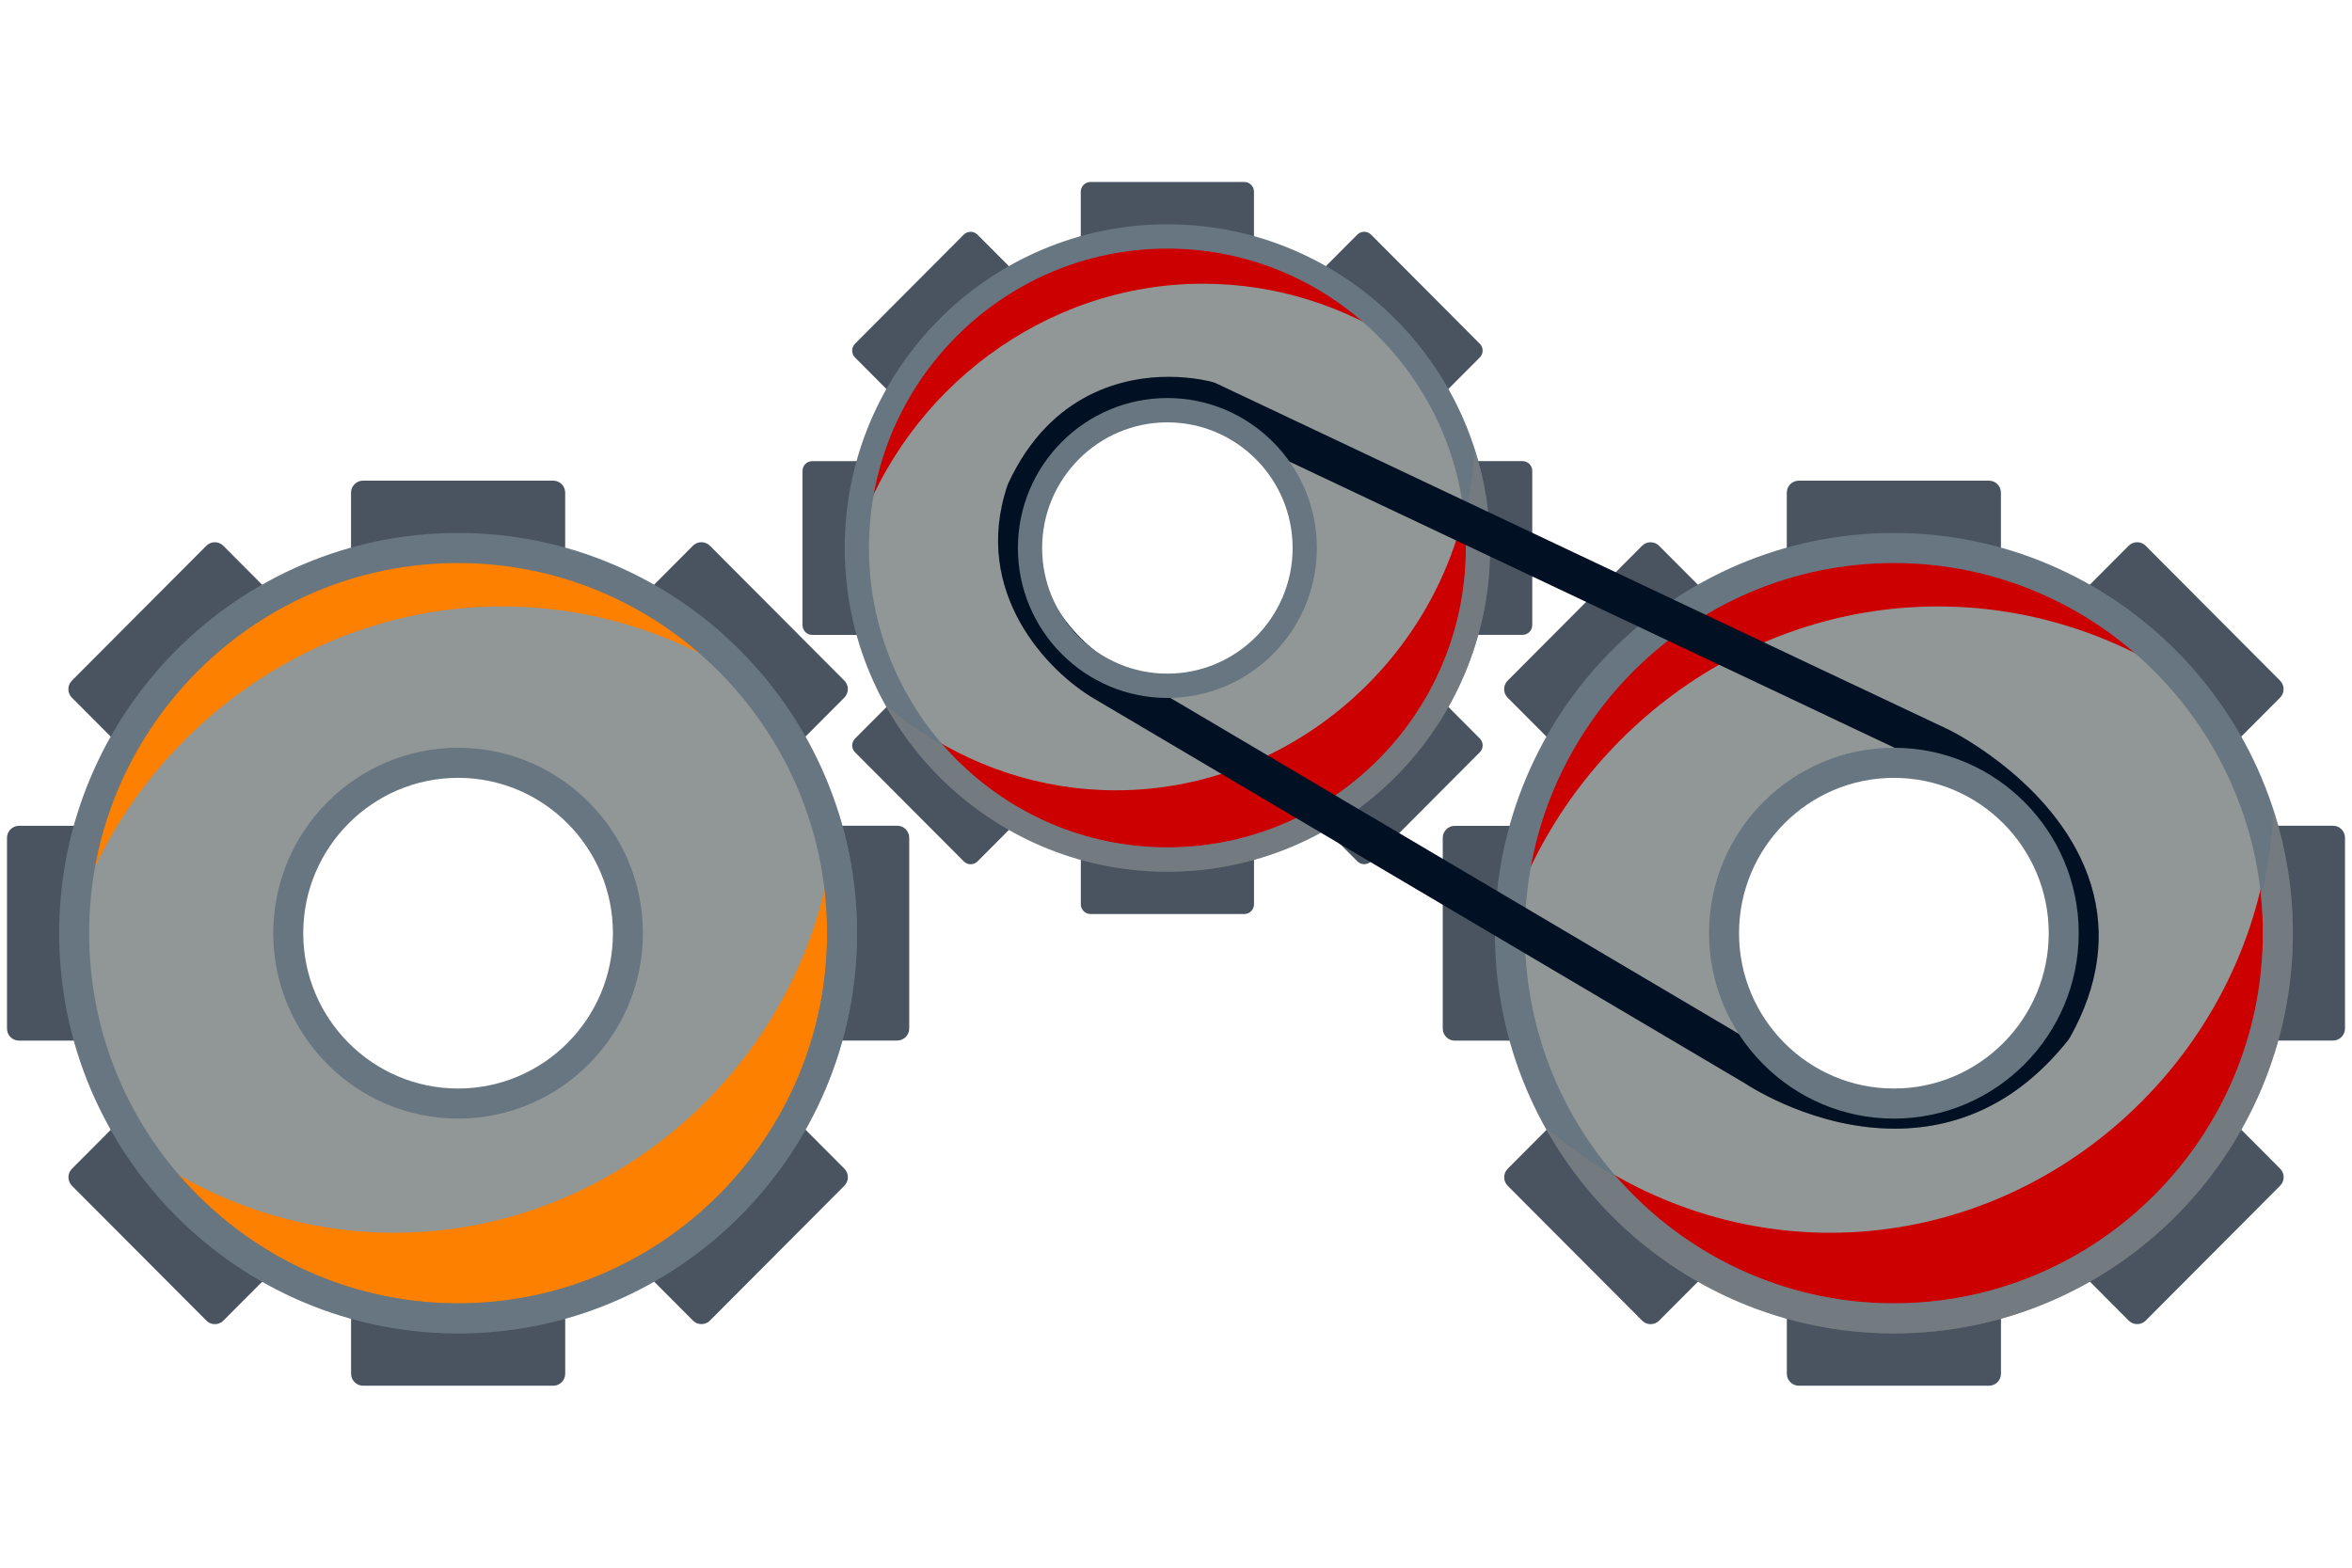 <svg width="336" height="224" viewBox="0 0 336 224" fill="none" xmlns="http://www.w3.org/2000/svg">
<path d="M284.137 94.053H256.965C256.025 94.053 255.256 93.281 255.256 92.338V70.394C255.256 69.451 256.025 68.679 256.965 68.679H284.137C285.077 68.679 285.846 69.451 285.846 70.394V92.338C285.846 93.28 285.077 94.053 284.137 94.053Z" fill="#4A5461"/>
<path d="M252.469 95.923L233.255 115.201C232.591 115.868 231.503 115.868 230.838 115.201L215.374 99.684C214.709 99.017 214.709 97.926 215.374 97.259L234.587 77.981C235.252 77.314 236.339 77.314 237.004 77.981L252.469 93.497C253.133 94.164 253.133 95.256 252.469 95.923Z" fill="#4A5461"/>
<path d="M231.396 119.714V146.977C231.396 147.92 230.627 148.692 229.687 148.692H207.817C206.877 148.692 206.107 147.92 206.107 146.977V119.714C206.107 118.771 206.877 117.999 207.817 117.999H229.687C230.627 117.999 231.396 118.771 231.396 119.714Z" fill="#4A5461"/>
<path d="M233.265 151.487L252.478 170.764C253.143 171.431 253.143 172.523 252.478 173.19L237.014 188.706C236.349 189.373 235.261 189.373 234.597 188.706L215.383 169.428C214.719 168.762 214.719 167.67 215.383 167.003L230.848 151.487C231.513 150.82 232.6 150.82 233.265 151.487Z" fill="#4A5461"/>
<path d="M256.971 172.626H284.143C285.083 172.626 285.852 173.398 285.852 174.341V196.285C285.852 197.228 285.083 198 284.143 198H256.971C256.031 198 255.262 197.228 255.262 196.285V174.341C255.262 173.398 256.031 172.626 256.971 172.626Z" fill="#4A5461"/>
<path d="M288.643 170.755L307.856 151.477C308.521 150.81 309.609 150.81 310.274 151.477L325.738 166.993C326.403 167.66 326.403 168.752 325.738 169.419L306.525 188.697C305.86 189.364 304.772 189.364 304.108 188.697L288.643 173.18C287.978 172.513 287.978 171.422 288.643 170.755Z" fill="#4A5461"/>
<path d="M309.711 146.965V119.702C309.711 118.759 310.48 117.987 311.42 117.987H333.29C334.231 117.987 335 118.759 335 119.702V146.965C335 147.909 334.231 148.681 333.29 148.681H311.42C310.48 148.681 309.711 147.909 309.711 146.965Z" fill="#4A5461"/>
<path d="M307.847 115.195L288.633 95.917C287.969 95.25 287.969 94.159 288.633 93.492L304.098 77.975C304.763 77.308 305.85 77.308 306.515 77.975L325.728 97.253C326.393 97.92 326.393 99.011 325.728 99.678L310.264 115.195C309.599 115.862 308.511 115.862 307.847 115.195Z" fill="#4A5461"/>
<path d="M270.555 78.301C240.261 78.301 215.701 102.942 215.701 133.339C215.701 163.737 240.26 188.378 270.555 188.378C300.85 188.378 325.409 163.737 325.409 133.339C325.409 102.942 300.849 78.301 270.555 78.301ZM270.555 157.684C257.155 157.684 246.292 146.784 246.292 133.339C246.292 119.894 257.155 108.995 270.555 108.995C283.955 108.995 294.818 119.894 294.818 133.339C294.818 146.784 283.955 157.684 270.555 157.684Z" fill="#919797"/>
<path d="M324.042 121.143C319.86 151.849 293.064 176.142 261.46 176.142C248.118 176.142 235.635 171.81 225.346 164.498C235.236 178.918 251.792 188.376 270.557 188.376C300.852 188.376 325.411 163.735 325.411 133.338C325.411 129.145 324.927 125.067 324.042 121.143Z" fill="#CC0001"/>
<path d="M276.859 86.654C289.79 86.654 301.931 90.643 312.114 97.439C302.054 85.727 287.173 78.301 270.555 78.301C241.028 78.301 216.96 101.712 215.76 131.044C224.389 105.473 248.763 86.654 276.859 86.654Z" fill="#CC0001"/>
<path d="M270.553 190.527C239.126 190.527 213.559 164.872 213.559 133.34C213.559 101.807 239.126 76.153 270.553 76.153C301.98 76.153 327.549 101.807 327.549 133.34C327.548 164.873 301.98 190.527 270.553 190.527ZM270.553 80.451C241.488 80.451 217.841 104.177 217.841 133.341C217.841 162.505 241.487 186.23 270.553 186.23C299.618 186.23 323.265 162.504 323.265 133.341C323.265 104.178 299.618 80.451 270.553 80.451Z" fill="#677680"/>
<g opacity="0.5">
<path d="M324.778 115.729C324.6 119.941 323.996 124.058 323.009 128.037C323.183 129.782 323.274 131.55 323.274 133.341C323.274 162.504 299.627 186.23 270.562 186.23C254.856 186.23 240.742 179.295 231.077 168.325C227.376 166.226 223.897 163.765 220.691 160.989C230.42 178.587 249.124 190.528 270.562 190.528C301.989 190.528 327.557 164.873 327.557 133.341C327.556 127.195 326.574 121.28 324.778 115.729Z" fill="#808080"/>
</g>
<path d="M79.029 94.051H51.858C50.918 94.051 50.148 93.279 50.148 92.336V70.392C50.148 69.448 50.918 68.677 51.858 68.677H79.029C79.969 68.677 80.739 69.448 80.739 70.392V92.336C80.739 93.278 79.969 94.051 79.029 94.051Z" fill="#4A5461"/>
<path d="M47.361 95.921L28.148 115.199C27.483 115.866 26.395 115.866 25.731 115.199L10.266 99.682C9.601 99.015 9.601 97.924 10.266 97.257L29.479 77.979C30.144 77.312 31.232 77.312 31.896 77.979L47.361 93.495C48.026 94.162 48.026 95.254 47.361 95.921Z" fill="#4A5461"/>
<path d="M26.289 119.711V146.974C26.289 147.918 25.52 148.689 24.579 148.689H2.709C1.769 148.689 1 147.918 1 146.974V119.711C1 118.768 1.769 117.996 2.709 117.996H24.579C25.52 117.996 26.289 118.768 26.289 119.711Z" fill="#4A5461"/>
<path d="M28.158 151.484L47.371 170.762C48.036 171.428 48.036 172.52 47.371 173.187L31.906 188.703C31.242 189.37 30.154 189.37 29.489 188.703L10.276 169.426C9.611 168.759 9.611 167.667 10.276 167L25.741 151.484C26.405 150.817 27.493 150.817 28.158 151.484Z" fill="#4A5461"/>
<path d="M51.864 172.626H79.035C79.975 172.626 80.745 173.398 80.745 174.341V196.285C80.745 197.228 79.975 198 79.035 198H51.864C50.923 198 50.154 197.228 50.154 196.285V174.341C50.155 173.398 50.925 172.626 51.864 172.626Z" fill="#4A5461"/>
<path d="M83.534 170.754L102.747 151.476C103.412 150.809 104.499 150.809 105.164 151.476L120.629 166.992C121.294 167.659 121.294 168.751 120.629 169.418L101.416 188.696C100.751 189.363 99.663 189.363 98.998 188.696L83.534 173.179C82.869 172.512 82.869 171.421 83.534 170.754Z" fill="#4A5461"/>
<path d="M104.6 146.962V119.7C104.6 118.756 105.369 117.984 106.309 117.984H128.179C129.119 117.984 129.889 118.756 129.889 119.7V146.962C129.889 147.906 129.119 148.678 128.179 148.678H106.309C105.369 148.678 104.6 147.906 104.6 146.962Z" fill="#4A5461"/>
<path d="M102.741 115.193L83.528 95.915C82.863 95.248 82.863 94.156 83.528 93.49L98.993 77.973C99.657 77.306 100.745 77.306 101.41 77.973L120.623 97.251C121.288 97.918 121.288 99.009 120.623 99.676L105.158 115.193C104.494 115.86 103.406 115.86 102.741 115.193Z" fill="#4A5461"/>
<path d="M65.444 78.301C35.148 78.301 10.59 102.942 10.59 133.339C10.59 163.737 35.148 188.378 65.444 188.378C95.738 188.378 120.298 163.737 120.298 133.339C120.298 102.942 95.738 78.301 65.444 78.301ZM65.444 157.684C52.044 157.684 41.181 146.784 41.181 133.339C41.181 119.894 52.044 108.995 65.444 108.995C78.844 108.995 89.707 119.894 89.707 133.339C89.707 146.784 78.844 157.684 65.444 157.684Z" fill="#919797"/>
<path d="M118.927 121.143C114.745 151.849 87.949 176.142 56.344 176.142C43.003 176.142 30.52 171.81 20.23 164.498C30.12 178.918 46.677 188.376 65.441 188.376C95.736 188.376 120.295 163.735 120.295 133.338C120.295 129.145 119.813 125.067 118.927 121.143Z" fill="#FD8000"/>
<path d="M71.748 86.654C84.679 86.654 96.82 90.643 107.003 97.439C96.944 85.727 82.062 78.301 65.444 78.301C35.917 78.301 11.849 101.712 10.648 131.044C19.277 105.473 43.651 86.654 71.748 86.654Z" fill="#FD8000"/>
<path d="M65.441 159.831C50.882 159.831 39.037 147.946 39.037 133.338C39.037 118.73 50.882 106.845 65.441 106.845C80.001 106.845 91.846 118.73 91.846 133.338C91.846 147.946 80.001 159.831 65.441 159.831ZM65.441 111.142C53.244 111.142 43.319 121.099 43.319 133.338C43.319 145.577 53.243 155.534 65.441 155.534C77.639 155.534 87.562 145.577 87.562 133.338C87.562 121.098 77.639 111.142 65.441 111.142Z" fill="#677680"/>
<path d="M65.444 190.525C34.017 190.525 8.449 164.871 8.449 133.338C8.449 101.805 34.017 76.151 65.444 76.151C96.871 76.151 122.439 101.805 122.439 133.338C122.438 164.872 96.871 190.525 65.444 190.525ZM65.444 80.449C36.379 80.449 12.732 104.175 12.732 133.339C12.732 162.503 36.378 186.228 65.444 186.228C94.51 186.228 118.156 162.502 118.156 133.339C118.156 104.176 94.509 80.449 65.444 80.449Z" fill="#677680"/>
<g opacity="0.5">
<path d="M119.658 115.729C119.48 119.941 118.876 124.058 117.888 128.037C118.063 129.782 118.154 131.55 118.154 133.341C118.154 162.504 94.507 186.23 65.441 186.23C49.736 186.23 35.622 179.295 25.957 168.325C22.256 166.226 18.777 163.765 15.572 160.989C25.301 178.587 44.005 190.528 65.442 190.528C96.869 190.528 122.438 164.873 122.438 133.341C122.436 127.195 121.454 121.28 119.658 115.729Z" fill="#677680"/>
</g>
<path d="M177.756 46.523H155.779C155.019 46.523 154.396 45.9 154.396 45.136V27.387C154.396 26.625 155.018 26 155.779 26H177.756C178.516 26 179.138 26.624 179.138 27.387V45.136C179.137 45.9 178.516 46.523 177.756 46.523Z" fill="#4A5461"/>
<path d="M152.146 48.037L136.606 63.63C136.068 64.17 135.188 64.17 134.65 63.63L122.142 51.079C121.604 50.54 121.604 49.657 122.142 49.117L137.682 33.525C138.22 32.985 139.1 32.985 139.637 33.525L152.146 46.076C152.684 46.615 152.684 47.498 152.146 48.037Z" fill="#4A5461"/>
<path d="M135.101 67.281V89.332C135.101 90.094 134.479 90.719 133.718 90.719H116.029C115.269 90.719 114.646 90.095 114.646 89.332V67.281C114.646 66.518 115.268 65.894 116.029 65.894H133.718C134.479 65.894 135.101 66.517 135.101 67.281Z" fill="#4A5461"/>
<path d="M136.61 92.98L152.151 108.572C152.689 109.112 152.689 109.995 152.151 110.534L139.643 123.085C139.105 123.625 138.226 123.625 137.688 123.085L122.147 107.492C121.61 106.953 121.61 106.07 122.147 105.531L134.655 92.981C135.193 92.44 136.073 92.44 136.61 92.98Z" fill="#4A5461"/>
<path d="M155.785 110.078H177.762C178.522 110.078 179.144 110.702 179.144 111.465V129.214C179.144 129.977 178.523 130.602 177.762 130.602H155.785C155.025 130.602 154.402 129.978 154.402 129.214V111.465C154.402 110.702 155.024 110.078 155.785 110.078Z" fill="#4A5461"/>
<path d="M181.401 108.564L196.942 92.972C197.479 92.433 198.359 92.433 198.897 92.972L211.406 105.522C211.943 106.061 211.943 106.944 211.406 107.484L195.865 123.076C195.328 123.616 194.448 123.616 193.91 123.076L181.401 110.527C180.864 109.986 180.864 109.102 181.401 108.564Z" fill="#4A5461"/>
<path d="M198.439 89.324V67.273C198.439 66.511 199.061 65.886 199.822 65.886H217.511C218.271 65.886 218.894 66.51 218.894 67.273V89.324C218.894 90.086 218.272 90.711 217.511 90.711H199.822C199.061 90.71 198.439 90.086 198.439 89.324Z" fill="#4A5461"/>
<path d="M196.936 63.623L181.395 48.031C180.858 47.491 180.858 46.608 181.395 46.069L193.904 33.519C194.442 32.979 195.322 32.979 195.859 33.519L211.4 49.112C211.938 49.651 211.938 50.534 211.4 51.073L198.892 63.623C198.352 64.163 197.474 64.163 196.936 63.623Z" fill="#4A5461"/>
<path d="M166.769 33.784C142.266 33.784 122.402 53.715 122.402 78.3C122.402 102.886 142.266 122.817 166.769 122.817C191.273 122.817 211.136 102.886 211.136 78.3C211.136 53.715 191.273 33.784 166.769 33.784ZM166.769 97.992C155.931 97.992 147.145 89.176 147.145 78.302C147.145 67.427 155.931 58.61 166.769 58.61C177.608 58.61 186.394 67.426 186.394 78.302C186.394 89.175 177.608 97.992 166.769 97.992Z" fill="#919797"/>
<path d="M210.029 68.436C206.647 93.273 184.972 112.922 159.41 112.922C148.619 112.922 138.522 109.419 130.199 103.503C138.198 115.166 151.59 122.817 166.768 122.817C191.271 122.817 211.135 102.887 211.135 78.301C211.135 74.909 210.745 71.611 210.029 68.436Z" fill="#CC0001"/>
<path d="M171.873 40.54C182.332 40.54 192.151 43.767 200.388 49.264C192.251 39.79 180.216 33.784 166.774 33.784C142.891 33.784 123.425 52.72 122.453 76.444C129.432 55.762 149.146 40.54 171.873 40.54Z" fill="#CC0001"/>
<path d="M166.773 124.556C141.354 124.556 120.674 103.807 120.674 78.301C120.674 52.796 141.354 32.047 166.773 32.047C192.192 32.047 212.873 52.796 212.873 78.301C212.873 103.805 192.192 124.556 166.773 124.556ZM166.773 35.522C143.264 35.522 124.138 54.713 124.138 78.301C124.138 101.889 143.264 121.081 166.773 121.081C190.282 121.081 209.408 101.89 209.408 78.301C209.408 54.713 190.282 35.522 166.773 35.522Z" fill="#677680"/>
<g opacity="0.5">
<path d="M210.625 64.058C210.481 67.465 209.992 70.795 209.193 74.013C209.333 75.424 209.408 76.854 209.408 78.302C209.408 101.89 190.282 121.082 166.773 121.082C154.07 121.082 142.654 115.472 134.837 106.6C131.844 104.901 129.03 102.91 126.438 100.665C134.307 114.898 149.434 124.557 166.774 124.557C192.193 124.557 212.874 103.808 212.874 78.302C212.872 73.332 212.077 68.547 210.625 64.058Z" fill="#808080"/>
</g>
<path d="M270.665 161.269H270.663C259.415 161.268 250.317 155.473 249.306 154.805L156.327 99.845C149.783 96.028 138.745 84.734 143.916 69.36L144.031 69.072C150.177 55.817 161.011 53.839 166.922 53.839C170.596 53.839 173.2 54.58 173.309 54.611L173.73 54.77L278.519 104.328C279.215 104.674 294.403 112.377 298.697 126.365C300.874 133.455 299.866 140.814 295.705 148.237L295.452 148.613C288.778 157.01 280.438 161.269 270.665 161.269ZM149.196 71.31C144.327 86.118 158.558 94.621 159.168 94.976L252.372 150.075C252.45 150.128 260.747 155.627 270.664 155.627C278.573 155.627 285.386 152.144 290.915 145.271C294.2 139.318 295.011 133.517 293.325 128.024C289.735 116.325 276.209 109.471 276.073 109.404L171.574 59.984C171.023 59.852 169.26 59.479 166.924 59.479C161.365 59.479 153.791 61.536 149.196 71.31Z" fill="#021023"/>
<g opacity="0.3">
<path d="M298.696 126.362C294.401 112.373 279.214 104.671 278.518 104.325L265.049 97.955C263.919 99.629 262.454 101.06 260.766 102.165L276.069 109.402C276.205 109.47 289.731 116.322 293.322 128.022C295.008 133.515 294.198 139.316 290.912 145.27C285.381 152.142 278.569 155.625 270.66 155.625C260.744 155.625 252.446 150.126 252.369 150.074L195.891 116.686C194.497 118.319 192.844 119.542 191.029 120.357L249.303 154.802C250.314 155.47 259.412 161.265 270.66 161.266H270.662C280.435 161.266 288.774 157.008 295.45 148.61L295.703 148.233C299.865 140.81 300.872 133.452 298.696 126.362Z" fill="#021023"/>
</g>
<path d="M270.555 159.833C255.995 159.833 244.15 147.948 244.15 133.34C244.15 118.732 255.995 106.847 270.555 106.847C285.114 106.847 296.959 118.732 296.959 133.34C296.959 147.948 285.114 159.833 270.555 159.833ZM270.555 111.144C258.356 111.144 248.433 121.101 248.433 133.34C248.433 145.579 258.356 155.536 270.555 155.536C282.752 155.536 292.677 145.579 292.677 133.34C292.677 121.1 282.752 111.144 270.555 111.144Z" fill="#677680"/>
<path d="M166.768 99.729C154.993 99.729 145.412 90.116 145.412 78.301C145.412 66.486 154.993 56.872 166.768 56.872C178.544 56.872 188.125 66.485 188.125 78.301C188.125 90.117 178.544 99.729 166.768 99.729ZM166.768 60.348C156.903 60.348 148.876 68.401 148.876 78.301C148.876 88.2 156.903 96.253 166.768 96.253C176.634 96.253 184.661 88.199 184.661 78.301C184.661 68.401 176.634 60.348 166.768 60.348Z" fill="#677680"/>
</svg>
